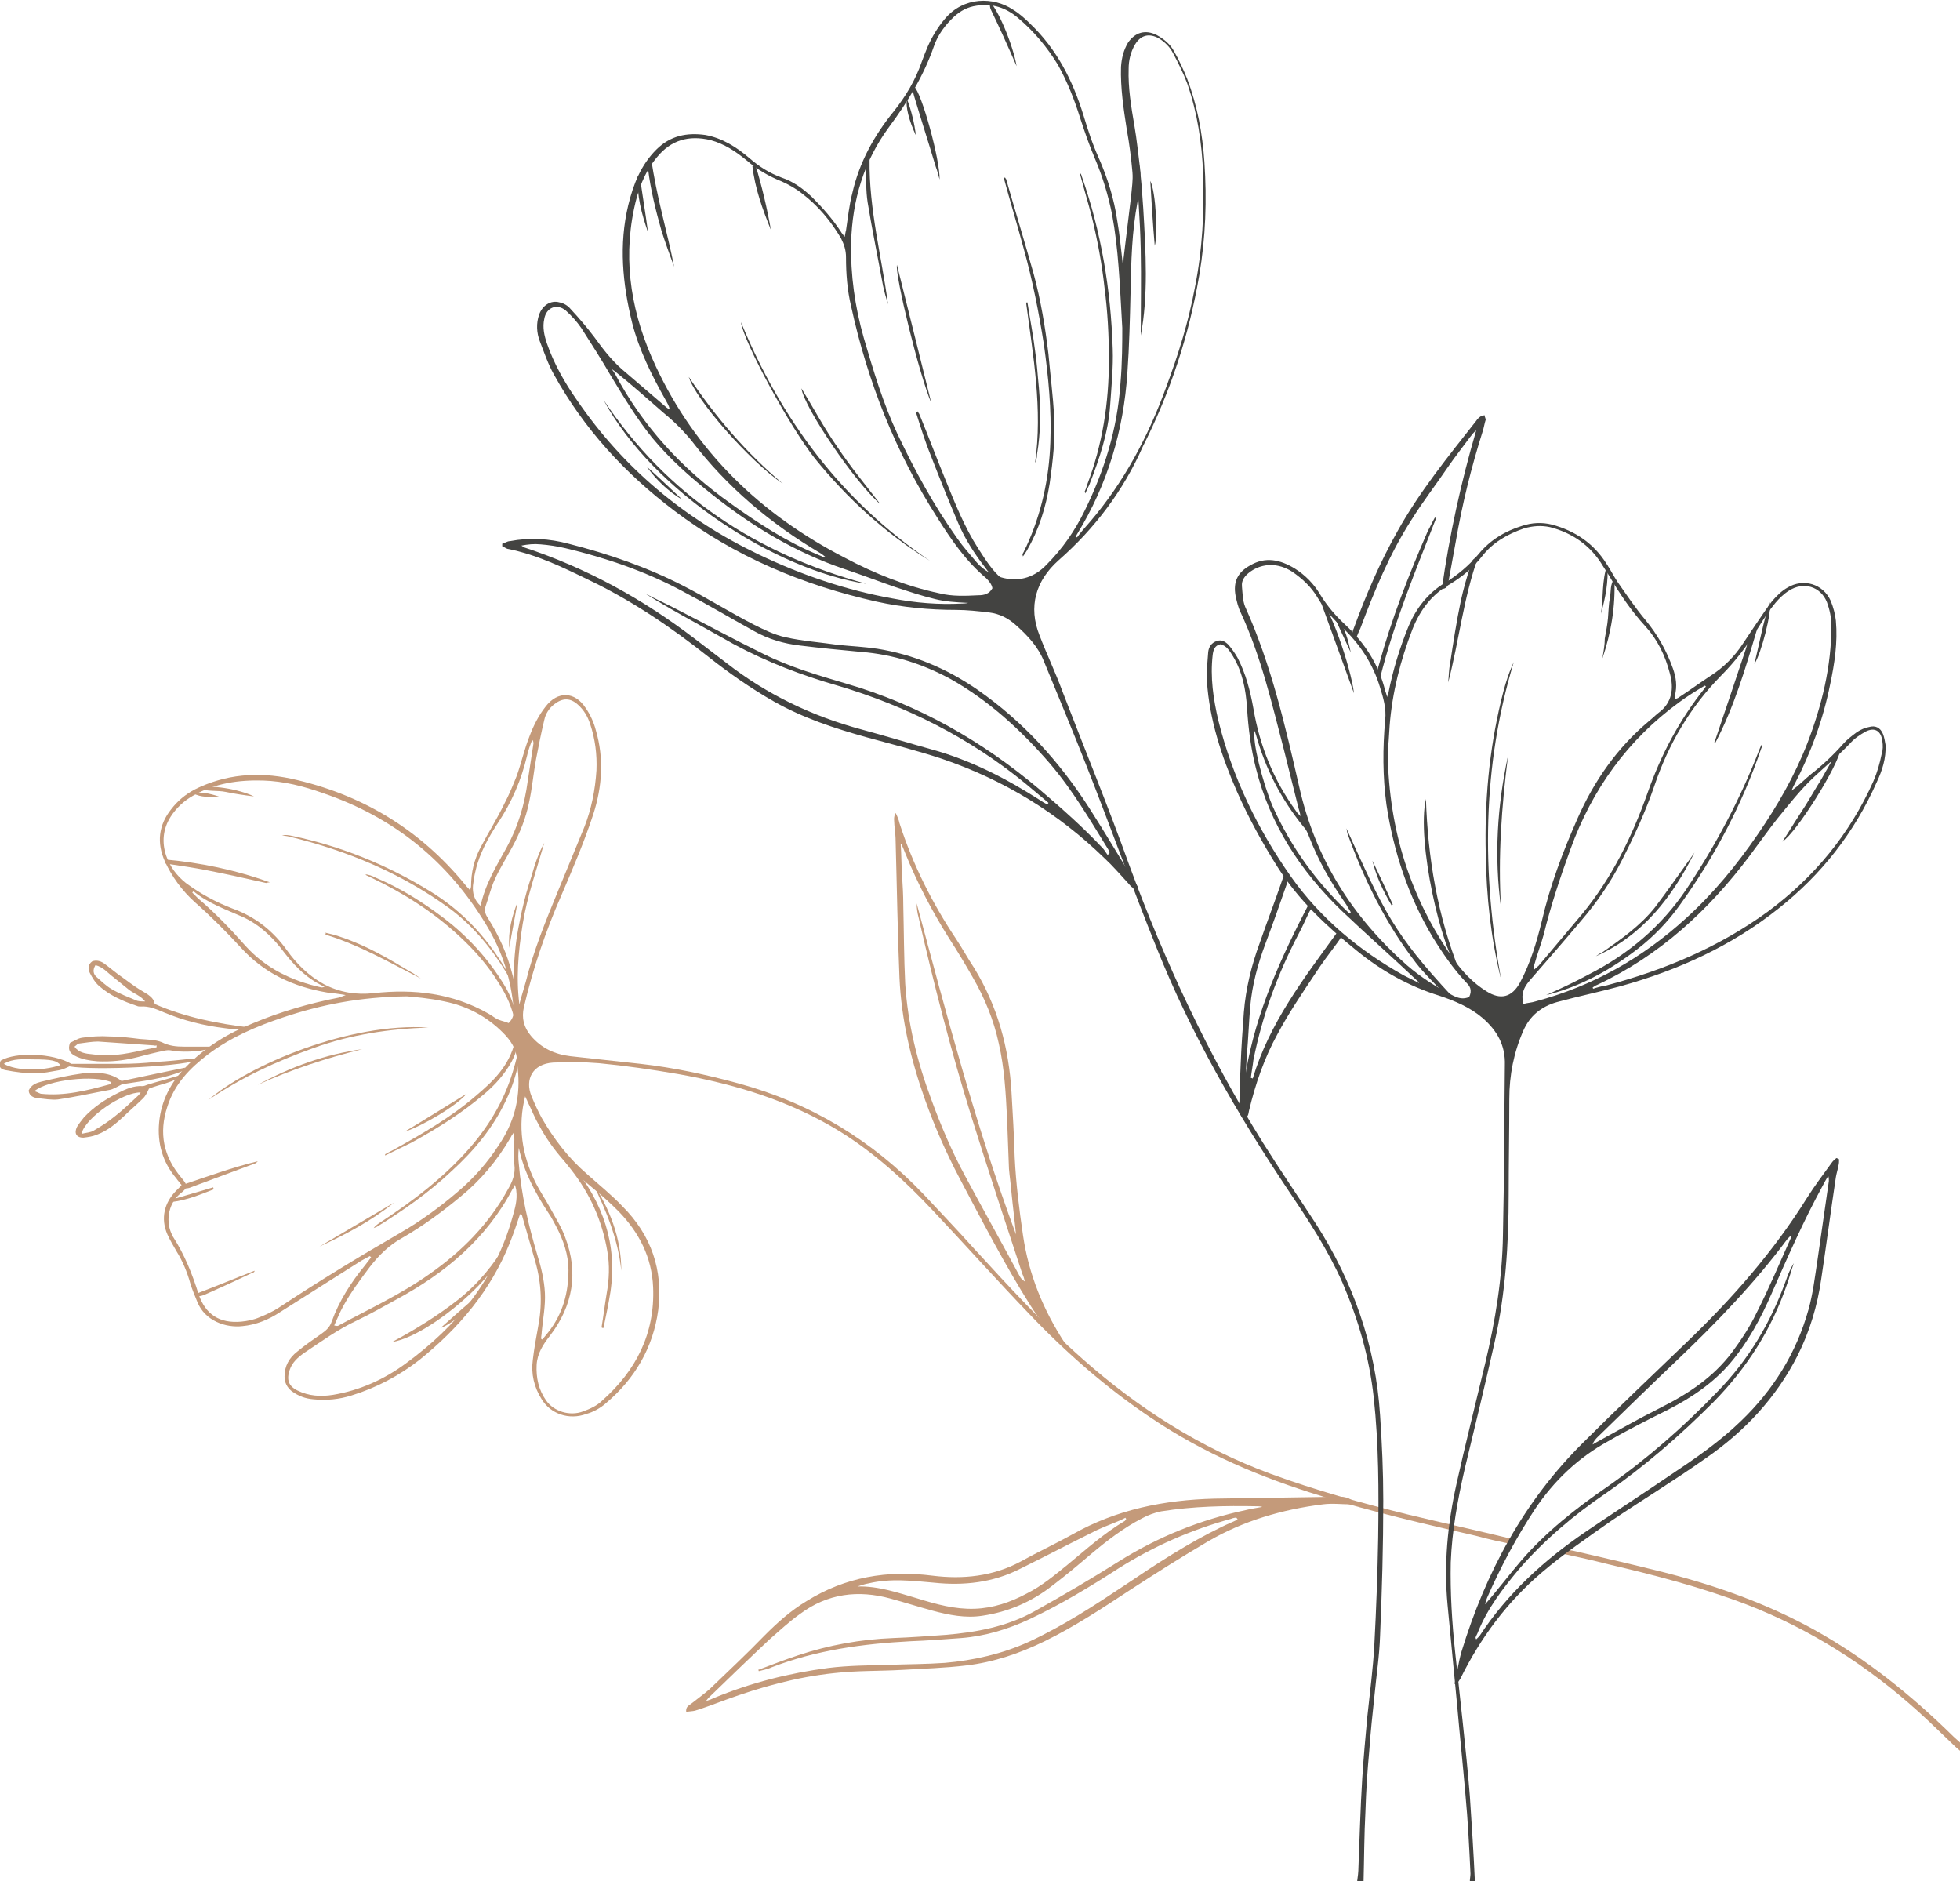 <?xml version="1.0" encoding="utf-8"?>
<!-- Generator: Adobe Illustrator 24.3.0, SVG Export Plug-In . SVG Version: 6.00 Build 0)  -->
<svg version="1.1" id="OBJECTS" xmlns="http://www.w3.org/2000/svg" xmlns:xlink="http://www.w3.org/1999/xlink" x="0px" y="0px"
     viewBox="0 0 307.9 295.5" style="enable-background:new 0 0 307.9 295.5;" xml:space="preserve">
<style type="text/css">
	.st0{fill:#C49A7A;}
	.st1{fill:#434341;}
</style>
  <g>
	<g>
		<path class="st0" d="M167.5,211.8c-0.3-0.3-0.8-0.5-1-0.8c-1.6-1.9-3.3-3.8-4.6-5.9c-4.1-6.5-7.6-13.3-11.2-20.1
			c-2.1-4-3.9-8.1-5.4-12.3c-2.2-6.2-3.7-12.5-4-19.1c-0.3-7.1-0.4-14.2-0.6-21.3c0-0.9-0.1-1.8-0.2-2.7c0-0.6-0.2-1.2,0.2-1.9
			c0.3,0.6,0.5,1.1,0.6,1.6c2.1,6.5,5.1,12.5,8.9,18.2c1,1.5,1.8,3,2.8,4.5c3.7,6,5.5,12.6,5.9,19.6c0.2,3.4,0.4,6.8,0.5,10.2
			c0.2,4.1,0.7,8.1,1.3,12.2c0.9,6.2,3.2,11.8,6.6,17c0.2,0.3,0.3,0.5,0.5,0.8C167.6,211.7,167.5,211.8,167.5,211.8z M141.7,137.4
			c0.1,1.6,0.2,3.2,0.2,4.9c0.1,4.1,0.1,8.2,0.3,12.2c0.4,6.3,1.9,12.3,4.1,18.2c1.5,4.1,3.2,8.1,5.3,12c2.8,5.2,5.7,10.4,8.5,15.6
			c0.2,0.4,0.4,0.7,0.9,1c-0.1-0.4-0.2-0.8-0.4-1.2c-2.7-8.2-5.4-16.4-8-24.7c-3.2-10.3-5.9-20.8-8.3-31.3c-0.2-0.7-0.3-1.5-0.3-2.2
			c4.7,17.5,9.3,35,15.6,52c-0.2-2.2-0.5-4.4-0.7-6.5c-0.1-1.3-0.3-2.6-0.4-3.8c-0.1-2.6-0.2-5.2-0.3-7.9c-0.2-3.9-0.4-7.9-1.3-11.8
			c-0.8-3.7-2.2-7.1-4.1-10.4c-1.2-2.1-2.4-4.1-3.7-6.1c-2.7-4.3-5-8.7-6.9-13.4c-0.2-0.5-0.4-1-0.6-1.4c0,0-0.1,0-0.1,0.1
			C141.6,134.2,141.6,135.8,141.7,137.4z"/>
	</g>
    <g>
		<path class="st0" d="M212.3,236.3c-1.5,0-3-0.2-4.5,0c-6.4,0.8-12.5,2.6-18,5.8c-4.1,2.4-8.2,5-12.2,7.6
			c-4.4,2.9-8.8,5.8-13.5,8.1c-3.9,1.9-8,3.3-12.3,3.8c-3.3,0.4-6.7,0.5-10.1,0.7c-3.5,0.2-7.1,0.1-10.6,0.5
			c-5.9,0.6-11.6,2.2-17.1,4.2c-1.6,0.6-3.2,1.2-4.8,1.7c-0.4,0.1-0.9,0.1-1.4,0.2c-0.1-0.8,0.4-1,0.8-1.3c1-0.8,2-1.5,2.9-2.3
			c2.9-2.8,5.8-5.5,8.6-8.4c2-2,4.1-3.9,6.6-5.4c6.1-3.8,12.7-4.9,19.8-4c4.8,0.6,9.5,0.1,13.8-2.2c2.7-1.5,5.5-2.8,8.2-4.3
			c6.9-3.9,14.4-5.4,22.3-5.6c6.5-0.1,13-0.2,19.5-0.3c0.8,0,1.6,0.1,2.2,0.7C212.4,236,212.3,236.1,212.3,236.3z M193.3,238.6
			c-6.2,1.7-12.1,4.3-17.5,7.7c-4.5,2.9-9.1,5.7-14,8c-3.4,1.6-7,2.7-10.8,3c-2.7,0.2-5.3,0.4-8,0.5c-7.5,0.4-14.8,1.4-21.8,4.1
			c-0.6,0.3-1.3,0.4-2,0.6c0-0.1-0.1-0.2-0.1-0.2c2.1-0.8,4.2-1.6,6.3-2.3c4.8-1.6,9.8-2.5,14.9-2.7c2.7-0.1,5.5-0.3,8.2-0.5
			c4.9-0.4,9.7-1.3,14-3.7c4.5-2.5,8.9-5.1,13.2-7.8c6.2-3.9,12.9-6.6,20-8.1c0.8-0.2,1.5-0.3,2.6-0.5c-0.4-0.1-0.6-0.1-0.8-0.1
			c-5-0.1-10.1,0-15.1,0.8c-1,0.2-2.1,0.6-3,1.1c-2.9,1.5-5.5,3.5-8,5.6c-2,1.7-3.9,3.3-6,4.9c-3.3,2.6-7,4.2-11.1,4.8
			c-2.6,0.4-5.2-0.1-7.8-0.8c-2.2-0.6-4.4-1.3-6.6-1.9c-5.1-1.4-9.9-0.8-14.2,2.4c-1.7,1.2-3.2,2.6-4.8,4c-3.2,3-6.3,6-9.5,9.1
			c-0.1,0.1-0.2,0.2-0.5,0.6c0.6-0.2,0.9-0.3,1.3-0.5c5.8-2.4,11.8-3.9,17.9-4.7c3.2-0.4,6.4-0.4,9.6-0.5c2.9-0.1,5.8-0.1,8.7-0.3
			c4.6-0.4,9-1.4,13.2-3.3c5.4-2.5,10.3-5.7,15.1-8.9c4.9-3.3,9.9-6.6,15.3-9.2c0.8-0.4,1.6-0.7,2.4-1.1c0-0.1,0-0.1-0.1-0.2
			C194.3,238.3,193.8,238.4,193.3,238.6z M172.4,240.3c-2.8,1.4-5.6,2.8-8.5,4.3c-1.2,0.6-2.4,1.2-3.6,1.8
			c-4.3,2.2-8.9,2.7-13.6,2.2c-3.4-0.3-6.8-0.7-10.2,0.1c-0.6,0.1-1.2,0.3-1.8,0.5c3.3-0.1,6.4,1,9.5,1.9c2.9,0.9,5.8,1.7,8.9,1.6
			c2.9-0.1,5.6-1,8.2-2.4c2.4-1.2,4.4-2.9,6.5-4.6c2.9-2.4,5.7-4.9,8.9-6.8c0.1-0.1,0.2-0.2,0.2-0.3c0-0.1-0.1-0.1-0.1-0.2
			C175.5,239.1,173.9,239.6,172.4,240.3z"/>
	</g>
    <g>
		<path class="st0" d="M29,168.1c-3.2,1.4-6.7,1.7-9.8,2.2c-0.8,0.4-1.4,0.8-2,0.9c-2.7,0.5-5.4,1.1-8.1,1.5c-1,0.1-2.2-0.1-3.2-0.2
			c-0.6-0.1-1.3-0.3-1.4-1.2c0.4-0.9,1.2-1.2,2-1.4c2.1-0.5,4.3-1,6.5-1.3c2.1-0.2,4.3-0.2,6.1,1.2c3.3-0.7,6.6-1.4,10-2.1
			C29,167.9,29,168,29,168.1z M5.4,171.4c0.4,0.1,0.7,0.3,1,0.4c3.7,0.4,7.3-0.5,10.9-1.5c0.1,0,0.1-0.1,0.2-0.3
			C14.9,168.8,7.5,169.6,5.4,171.4z"/>
      <path class="st0" d="M27.4,165.1c-0.4-0.1-0.9-0.2-1.4-0.1c-1.5,0.3-3.1,0.7-4.6,1.1c-2,0.5-4,0.7-6.1,0.6
			c-1.2-0.1-2.5-0.3-3.6-0.9c-0.7-0.4-1.1-0.9-0.7-2c0.5-0.2,1.2-0.7,1.9-0.8c1.4-0.2,2.9-0.3,4.3-0.2c1.6,0,3.2,0.2,4.8,0.4
			c1.2,0.1,2.4,0.1,3.4,0.5c1.2,0.6,2.3,0.7,3.5,0.7c1.6,0,3.2,0,4.8,0C32.3,165.2,29.1,165.3,27.4,165.1z M24.1,164.2
			c-2.9-0.2-5.8-0.4-8.7-0.6c-1,0-2,0.2-2.9,0.3c-0.3,0-0.5,0.3-0.8,0.5c0.7,1,1.8,1.1,2.8,1.2c2.6,0.4,5.1,0,7.7-0.6
			c0.8-0.2,1.6-0.3,2.4-0.5c0-0.1,0-0.2,0-0.3C24.4,164.3,24.2,164.2,24.1,164.2z"/>
      <path class="st0" d="M9.3,168.1c-1.2,0.2-2.5,0.5-3.7,0.5c-1.6,0-3.1-0.2-4.7-0.5c-1-0.2-1.1-0.6-0.8-1.5
			c2.4-1.4,8.2-1.2,11.1,0.5c2.5,0,5.2,0,7.8,0c1.8,0,3.7-0.1,5.5-0.3c1.9-0.1,3.7-0.3,5.6-0.5c0.4,0,0.8,0,1.5,0
			c-1.9,1.2-16.7,1.9-20.7,1.2C10.3,167.8,9.8,168,9.3,168.1z M9.5,167.3c-0.6-0.7-1.3-0.9-4.3-0.9c-1.5,0-3.1-0.2-4.6,0.7
			C2.5,168.2,6.5,168.3,9.5,167.3z"/>
      <path class="st0" d="M35.3,161.5c-3.3-0.4-6.5-1.2-9.6-2.5c-1.2-0.5-2.3-1-3.6-0.9c-0.2,0-0.4,0-0.6-0.1c-2.1-0.7-4.2-1.6-5.9-3.1
			c-0.6-0.5-1.1-1.3-1.5-2.1c-0.3-0.6-0.3-1.3,0.4-1.8c0.6-0.2,1.2-0.1,1.8,0.3c0.7,0.5,1.4,1.1,2.2,1.7c1.3,0.9,2.5,1.9,3.9,2.7
			c0.8,0.5,1.8,1,1.9,2c4.8,2.1,9.9,3.1,15,3.7C37.9,161.8,36.6,161.7,35.3,161.5z M15.1,153.4c0.8,0.7,1.6,1.5,2.5,2
			c1.2,0.7,2.5,1.2,3.7,1.7c0.4,0.2,0.9,0.2,1.5,0.2c-0.7-0.9-1.7-1.2-2.5-1.8c-0.9-0.7-1.7-1.4-2.6-2.1c-0.8-0.6-1.5-1.5-2.7-1.8
			C14.5,152.4,14.7,153,15.1,153.4z"/>
      <path class="st0" d="M22.5,172.5c-1,1-2.1,1.9-3.1,2.9c-1.2,1.1-2.5,2.2-4.1,2.8c-0.7,0.3-1.4,0.4-2.2,0.5c-1.1,0-1.5-0.7-1-1.7
			c0.3-0.5,0.7-1,1.1-1.5c1.5-1.6,3.3-2.8,5.3-3.8c1.2-0.6,2.5-1.2,3.9-1.1c0.2,0,0.5-0.1,0.7-0.2c1.6-0.5,3.2-0.9,4.8-1.4
			c0.2-0.1,0.5-0.1,0.8-0.1c-1.6,1.2-3.6,1.4-5.3,2.1C23.1,171.7,22.8,172.2,22.5,172.5z M14.7,177.6c1.2-0.7,2.3-1.4,3.4-2.3
			c1.3-1,2.5-2.2,3.7-3.3c0.1-0.1,0.2-0.3,0.3-0.4c-2.7-0.1-8.7,3.9-9.3,6.5C13.6,177.9,14.2,177.9,14.7,177.6z"/>
	</g>
    <g>
		<path class="st0" d="M307.9,273.7c-0.3-0.3-0.7-0.6-1-0.9c-6.6-6.5-13.8-12.3-21.9-16.8c-7.4-4.1-15.3-6.9-23.5-9
			c-4.8-1.2-9.5-2.3-14.3-3.4c-0.6-0.1-1.2-0.3-1.5,0.5c2.3,0.5,4.6,1,6.9,1.6c7.3,1.7,14.6,3.6,21.7,6.3c10.1,3.9,19,9.6,27,16.8
			c2,1.8,3.9,3.7,5.8,5.5c0.3,0.3,0.6,0.5,0.8,0.7C307.9,274.6,307.9,274.2,307.9,273.7z"/>
      <path class="st0" d="M73.9,139.7c0-0.2,0.1-0.3,0.1-0.5c0-2.2,0.5-4.2,1.5-6.1c1.2-2.3,2.6-4.5,3.7-6.8c0.8-1.5,1.4-3,2-4.5
			c0.7-2,1.2-4.2,2-6.2c0.6-1.6,1.4-3.2,2.5-4.6c1.9-2.5,4.6-2.4,6.3,0.2c0.7,1,1.3,2.3,1.6,3.5c1.3,4.4,1,8.9-0.4,13.2
			c-1.4,4.3-3.2,8.5-5,12.7c-2.5,5.7-4.5,11.6-5.9,17.6c-0.4,1.7,0,3.2,1.1,4.5c1.6,1.9,3.7,2.9,6.2,3.2c3.7,0.4,7.4,0.8,11,1.2
			c5.3,0.6,10.4,1.7,15.5,3.1c11.3,3.1,20.9,8.9,29,17.4c2.6,2.8,5.3,5.6,7.8,8.4c5.5,6,11,12,17.1,17.4c8.8,7.8,18.5,14,29.6,18.1
			c7.1,2.6,14.3,4.6,21.6,6.4c5.4,1.3,10.8,2.5,16.2,3.8c0.2,0,0.4,0.2,0.6,0.3c-0.1,0.2-0.2,0.4-0.3,0.6c-1.9-0.4-3.8-0.8-5.6-1.3
			c-8.2-1.9-16.5-3.8-24.5-6.3c-9.5-2.9-18.5-6.7-26.8-12.3c-7-4.7-13.3-10.2-19.1-16.3c-5.1-5.3-10-10.8-15.1-16.2
			c-4.4-4.7-9.2-9.1-14.7-12.5c-7.8-4.8-16.4-7.4-25.4-9c-4.1-0.7-8.2-1.3-12.4-1.7c-2.4-0.2-4.8-0.2-7.2-0.1
			c-3.2,0.2-4.5,2.6-3.4,5.3c0.5,1.2,1,2.3,1.6,3.4c1.9,3.3,4.2,6.3,7.1,8.8c1.9,1.7,3.9,3.3,5.6,5.1c4.5,4.5,6.4,10,5.6,16.3
			c-0.8,5.9-3.7,10.8-8.2,14.6c-0.9,0.8-2,1.4-3.1,1.7c-2.7,1-5.6,0-7-2.3c-1.2-1.9-1.7-4-1.4-6.2c0.2-1.7,0.5-3.4,0.8-5
			c0.7-3.5,0.6-6.9-0.4-10.4c-0.7-2.4-1.4-4.9-2.1-7.3c0-0.1-0.2-0.1-0.3-0.2c-0.5,1.5-1,3-1.6,4.5c-3,7.5-8,13.4-14.2,18.4
			c-3.2,2.5-6.8,4.4-10.7,5.6c-1.9,0.6-3.9,0.8-5.9,0.6c-1.3-0.1-2.4-0.5-3.5-1.3c-0.7-0.6-1.1-1.3-1.1-2.3c0-1.6,0.7-2.9,2-3.9
			c1.2-1,2.5-1.9,3.8-2.8c0.7-0.5,1.3-1,1.6-1.9c1.2-3.3,3-6.1,5.2-8.8c0.3-0.4,0.7-0.9,1-1.3c-0.1-0.1-0.1-0.1-0.2-0.2
			c-0.4,0.2-0.9,0.5-1.3,0.7c-4.3,2.7-8.5,5.4-12.8,8.1c-1.8,1.2-3.8,2-5.9,2.2c-2.6,0.3-5.9-0.8-7.1-3.8c-0.4-1-0.8-1.9-1.1-2.9
			c-0.5-1.8-1.2-3.5-2.2-5.1c-0.5-0.9-1-1.7-1.4-2.6c-1.1-2.5-0.5-5,1.4-6.9c0.3-0.3,0.6-0.6,0.8-0.8c0-0.2-0.1-0.2-0.1-0.2
			c-0.2-0.3-0.5-0.6-0.7-0.9c-2.2-2.6-3-5.6-2.7-8.8c0.3-3.3,1.8-6.3,4.2-8.7c3-3.1,6.6-5.3,10.6-6.9c4.3-1.8,8.8-3.1,13.4-4
			c0.3-0.1,0.6-0.2,1.1-0.4c-1.1-0.2-2-0.3-2.9-0.4c-5.3-0.9-9.9-3-13.6-7.1c-2.3-2.5-4.7-4.9-7.2-7.1c-2-1.8-3.6-4-4.7-6.4
			c-1.3-2.9-1-5.7,1-8.2c1-1.3,2.2-2.3,3.7-3.1c4.8-2.4,9.9-2.8,15.1-1.7c11,2.4,20.2,7.9,27.4,16.7c0.2,0.3,0.5,0.5,0.7,0.8
			C73.8,139.7,73.9,139.7,73.9,139.7z M44.5,159.8c-4.2,1.4-8.2,3.1-11.8,5.8c-2.9,2.2-5.3,4.7-6.4,8.2c-1.4,4.2-0.6,7.9,2.2,11.2
			c1,1.2,1.1,1.5-0.2,2.5c-2,1.7-2.3,4.6-1.2,6.6c0,0.1,0.1,0.2,0.1,0.2c1.8,2.8,3,5.8,4,9c1.1,3.2,3.3,4.6,6.7,4.3
			c1-0.1,2-0.3,2.9-0.7c1-0.4,2.1-0.9,3-1.5c6.2-4.1,12.6-8,19-11.7c3.3-1.9,6.3-4.1,9.1-6.5c2.5-2.1,4.7-4.6,6.5-7.4
			c2.3-3.4,3.3-7.1,3-11.2c-0.1-0.7-0.1-1.5-0.2-2.2c-0.1-1.7-1-3-2.2-4.2c-2.6-2.6-5.7-4.2-9.2-4.9c-2.3-0.5-4.7-0.7-5.9-0.8
			C56.5,156.6,50.5,157.8,44.5,159.8z M80.7,158.6c-0.4-4.8-1.8-9.2-4.3-13.3c-6-10-14.5-16.9-25.6-20.7c-3.1-1.1-6.2-1.9-9.5-2
			c-3.8-0.1-7.5,0.4-11,2.4c-1.4,0.8-2.6,1.9-3.5,3.3c-1.2,1.9-1.4,4-0.7,6.1c0.6,1.7,1.6,3.1,3.1,4.3c2.3,1.7,4.7,3,7.3,4
			c3.6,1.3,6.4,3.5,8.6,6.6c1.5,2.1,3.4,4,5.8,5.3c2.5,1.3,5.1,1.7,7.8,1.4c6.3-0.7,12.4,0,18,3.2c0.6,0.3,1.1,0.8,1.7,1
			c0.5,0.2,1.1,0.3,1.5,0.5C80.7,159.9,80.7,159.2,80.7,158.6z M84.1,185.7c0.7,1.4,1.6,2.7,2.3,4c0.8,1.5,1.8,3,2.4,4.7
			c2.1,5.5,1.2,10.7-2.4,15.4c-1.1,1.4-2,2.8-2.1,4.6c-0.1,2,0.3,3.9,1.5,5.6c1.2,1.7,3.7,2.5,5.8,1.7c1.1-0.4,2.2-0.9,3-1.7
			c5.3-4.7,8.3-10.5,8-17.8c-0.2-4.7-2.2-8.6-5.4-11.9c-1.3-1.3-2.6-2.5-4.1-3.7c-3.4-2.8-6.3-5.9-8.4-9.8c-0.7-1.2-1.2-2.5-1.8-3.7
			c-0.1-0.3-0.3-0.6-0.4-0.9C81.3,176.9,82,181.4,84.1,185.7z M82.6,154.2c1.2-4.8,3.1-9.5,5-14.1c1.4-3.4,2.8-6.8,4.2-10.2
			c1.1-2.8,1.7-5.8,1.9-8.9c0.1-2.5-0.2-4.9-1-7.3c-0.4-1.2-1-2.2-1.9-3c-1.2-1.1-2.4-1.1-3.7-0.1c-0.8,0.6-1.4,1.5-1.6,2.5
			c-0.5,2.1-0.9,4.1-1.3,6.2c-0.4,2.2-0.6,4.5-1.1,6.8c-0.5,2.4-1.4,4.7-2.6,6.9c-0.9,1.7-2,3.4-2.8,5.2c-0.6,1.3-0.9,2.7-1.4,4.1
			c-0.3,0.8,0,1.4,0.4,2c1.7,2.7,3,5.6,3.8,8.8c0.3,1.2,0.5,2.4,0.7,3.5c0.1,0.4,0.2,0.7,0.2,1.1c0.1,0,0.2,0,0.2,0
			C81.9,156.5,82.3,155.3,82.6,154.2z M80.5,186.8c-4.1,7.8-10.6,13.2-18.2,17.3c-2,1.1-4.1,2.3-6.2,3.3c-3,1.4-5.6,3.3-8.3,5.1
			c-1,0.7-1.9,1.5-2.3,2.7c-0.5,1.5-0.2,2.5,1.2,3.2c1.8,0.9,3.7,1,5.6,0.7c4.2-0.7,8-2.4,11.4-4.9c8.1-5.9,14.1-13.3,16.8-23
			c0.4-1.4,0.8-2.7,0.6-4.2c0-0.2-0.1-0.4-0.2-0.9C80.7,186.5,80.6,186.7,80.5,186.8z M53.2,208.2c4.8-2.6,9.8-4.9,14.3-8.1
			c5-3.5,9.3-7.8,12.3-13.3c0.7-1.2,1.2-2.4,1-3.9c-0.2-1.3,0-2.6,0-3.9c0-0.3,0-0.5-0.1-1.1c-0.3,0.4-0.4,0.6-0.5,0.8
			c-2.1,3.6-4.7,6.7-7.9,9.3c-2.9,2.4-5.9,4.6-9.2,6.5c-2,1.1-3.6,2.7-5,4.5c-1.5,2-3,4-4.2,6.2c-0.5,0.9-0.9,1.9-1.4,3
			C52.9,208.3,53.1,208.3,53.2,208.2z M81.5,182.8c0.4,4.9,1.5,9.6,2.9,14.3c0.6,1.9,1.1,4,1.2,6c0.1,2-0.3,4-0.5,6.1
			c0,0.4-0.1,0.7-0.1,1.1c0.1,0,0.1,0.1,0.2,0.1c0.3-0.4,0.6-0.7,0.9-1.1c2.3-2.9,3.2-6.2,3.2-9.8c0-2.4-0.8-4.7-1.9-6.8
			c-0.4-0.7-0.7-1.4-1.2-2.1c-2.1-3.2-3.9-6.5-4.7-10.3C81.4,181.2,81.4,182,81.5,182.8z M44.1,148.9c-1.6-2-3.5-3.7-5.8-4.8
			c-2.7-1.2-5.6-2.2-7.9-4.1c-0.1,0.1-0.1,0.1-0.2,0.2c0.3,0.3,0.6,0.6,0.9,0.9c2.7,2.3,5.1,4.8,7.4,7.4c3.2,3.6,7.4,5.6,12,6.6
			c0.1,0,0.2,0,0.5-0.1C47.9,153.6,45.9,151.3,44.1,148.9z M79.6,133.1c1.8-3.3,2.8-6.7,3.3-10.4c0.3-2,0.6-3.9,0.9-5.9
			c0-0.2,0-0.4-0.2-0.6c-0.3,0.8-0.6,1.6-0.8,2.5c-0.9,3.8-2.4,7.3-4.6,10.6c-1.5,2.3-2.9,4.8-3.5,7.5c-0.2,0.8-0.3,1.5-0.4,2.3
			c-0.1,1.2,0.2,2.3,1.2,3.2C76.2,138.9,78,136,79.6,133.1z"/>
	</g>
    <g>
		<path class="st0" d="M81.7,158.5c-0.7-4.4-0.3-8.9,0.4-13.3c0.7-4.4,2.2-8.6,3.4-12.8c-0.9,1.6-1.5,3.4-2,5.2
			c-0.6,1.8-1.1,3.6-1.5,5.4c-0.4,1.9-0.8,3.7-1,5.6c-0.2,1.8-0.3,3.7-0.4,5.7c-0.2-0.4-0.4-0.6-0.5-0.9
			c-3.1-5.6-7.2-10.2-12.7-13.5c-6.7-4.1-13.9-7-21.5-8.6c-0.5-0.1-1-0.2-1.6-0.1c0.4,0.1,0.7,0.1,1.1,0.2
			c9.1,2.2,17.5,5.7,25.1,11.2c3.7,2.7,6.6,6.2,9,10.1c0.8,1.4,1.4,2.8,1.6,4.4c0.1,0.4,0.2,0.8,0.4,1.3
			C81.4,158.5,81.5,158.5,81.7,158.5z"/>
      <path class="st0" d="M94.8,208.6c0.4-1.9,0.8-3.8,1.1-5.7c1.1-7.5-1.2-14-5.9-19.8c-1.6-2-3.3-4-4.4-6.3c-0.1,0.7,0.2,1.4,0.6,1.9
			c1.1,1.7,2.2,3.4,3.5,5c3,3.8,4.9,8.1,5.7,12.8c0.4,2.2,0.3,4.5-0.1,6.7c-0.3,1.8-0.5,3.5-0.8,5.3
			C94.6,208.6,94.7,208.6,94.8,208.6z"/>
      <path class="st0" d="M81.3,161.6c-0.1-2.5-0.8-4.8-2.1-6.9c-2.5-4.1-5.7-7.6-9.5-10.5c-3.3-2.5-6.8-4.7-10.6-6.3
			c-0.4-0.2-0.8-0.4-1.3-0.5c-0.1,0-0.2-0.1-0.4,0c0.3,0.2,0.7,0.3,1,0.5c5,2.4,9.6,5.3,13.7,9.1c2.4,2.2,4.6,4.7,6.3,7.5
			c1.2,1.9,2.1,3.8,2.5,6.1C81.1,160.9,81.2,161.3,81.3,161.6z"/>
      <path class="st0" d="M81.3,165.7c-0.2,0.6-0.3,1.2-0.5,1.8c-1.3,4.8-3.7,9-7,12.8c-4.1,4.7-9,8.4-14.2,11.8
			c-0.3,0.2-0.7,0.5-0.9,0.8c0.2-0.1,0.3-0.1,0.5-0.2c4.2-2.6,8.2-5.4,11.8-8.8c3.5-3.2,6.5-6.8,8.5-11.1c1-2.1,1.7-4.3,2.1-6.6
			c0-0.1,0-0.2,0-0.4C81.5,165.7,81.4,165.7,81.3,165.7z"/>
      <path class="st0" d="M32.7,172.8c5.1-3.5,10.7-6.1,16.6-8.2c5.8-2.1,11.9-3,18-3.2C54.9,160.6,39.2,167.2,32.7,172.8z"/>
      <path class="st0" d="M60.5,181.5c1.4-0.7,2.7-1.3,4.1-2c4-2.2,7.9-4.6,11.4-7.6c1.8-1.5,3.3-3.2,4.4-5.2c0.4-0.8,0.8-1.6,0.7-2.5
			c0-0.1-0.1-0.3-0.2-0.6c-0.9,3.8-3.4,6.2-6,8.4c-3.9,3.4-8.4,6-12.9,8.5c-0.5,0.3-1,0.5-1.5,0.8C60.5,181.3,60.5,181.4,60.5,181.5
			z"/>
      <path class="st0" d="M79.7,195.1c-2.1,3.5-4.6,6.6-7.8,9.1c-3.2,2.5-6.6,4.6-10.3,6.6C67.6,209.8,78.8,200,79.7,195.1z"/>
      <path class="st0" d="M42.4,138.6c-5.5-2-11-3.1-16.5-3.6c-0.1,0.7,0.2,0.7,0.5,0.7c2,0.3,4.1,0.6,6.1,1c3.1,0.6,6.2,1.3,9.3,2
			C41.9,138.7,42,138.6,42.4,138.6z"/>
      <path class="st0" d="M40.5,182.4c-4.1,1-7.9,2.4-11.8,3.7c-0.1,0-0.2,0.2-0.4,0.6c0.6,0,1,0,1.4-0.1c3.5-1.3,7-2.6,10.5-3.9
			C40.2,182.7,40.3,182.6,40.5,182.4z"/>
      <path class="st0" d="M51.1,146.8c5.3,1.6,10.1,4.4,15,6.9c-0.6-0.4-1.1-0.8-1.7-1.1c-3.5-2.1-6.9-4.1-10.8-5.4
			c-0.8-0.3-1.6-0.5-2.5-0.7C51.2,146.6,51.2,146.7,51.1,146.8z"/>
      <path class="st0" d="M56.9,164.8c-5.8,0.8-11.3,2.8-16.4,5.6C45.7,168,51.3,166.2,56.9,164.8z"/>
      <path class="st0" d="M93,185.6c2.2,4.5,4.1,9,4.6,14C97.6,194.5,95.8,189.9,93,185.6z"/>
      <path class="st0" d="M40,199.6c-3.1,1.2-6.2,2.5-9.4,3.7c0.2,0.1,0.4,0.3,0.5,0.3c0.4,0,0.8-0.1,1.2-0.3c2.5-1.1,4.9-2.2,7.4-3.4
			C39.9,199.9,40,199.7,40,199.6C40.1,199.6,40.1,199.6,40,199.6z"/>
      <path class="st0" d="M50.2,195.8c4.1-1.9,8.1-4,11.7-6.9C58,191.2,54.1,193.5,50.2,195.8z"/>
      <path class="st0" d="M63.5,177.8c3-1,8.2-4.1,9.8-6C70,173.8,66.7,175.9,63.5,177.8z"/>
      <path class="st0" d="M39.9,125.1c-2.5-1.2-7-1.9-8.8-1.3c1.5,0.6,3,0.3,4.4,0.6C36.9,124.7,38.3,124.9,39.9,125.1z"/>
      <path class="st0" d="M74.8,203.7c-1.9,1.6-3.8,3.3-5.6,4.9C71,208,74.4,205.1,74.8,203.7z"/>
      <path class="st0" d="M33.5,186.5c-2,0.6-4.1,1.2-6.1,1.8c-0.1,0-0.1,0.2-0.4,0.5c2.5-0.3,4.5-1.2,6.6-2
			C33.5,186.6,33.5,186.6,33.5,186.5z"/>
      <path class="st0" d="M80,148.9c0.4-2.4,0.9-4.8,1.3-7.2C80.4,144,79.8,146.3,80,148.9z"/>
      <path class="st0" d="M34.4,125.1c-1.4-0.4-2.7-0.8-4.1-0.5C31.6,125.3,33,125.2,34.4,125.1z"/>
	</g>
</g>
  <g>
	<g>
		<path class="st1" d="M288.9,182.1c0,0.3,0,0.7-0.1,1c-0.1,0.6-0.3,1.2-0.4,1.8c-0.8,5.3-1.5,10.7-2.3,16c-0.6,4.2-1.8,8.2-3.7,12
			c-3.4,6.7-8.4,12-14.5,16.2c-4.8,3.4-9.9,6.5-14.8,9.8c-3.7,2.6-7.5,5.2-10.9,8.1c-5.4,4.6-9.6,10.2-12.8,16.7
			c-0.2,0.3-0.4,0.6-0.6,0.9c-0.1,0-0.2-0.1-0.3-0.1c0.4-1.7,0.6-3.4,1.1-5.1c3.8-12.4,9.8-23.6,19.1-32.8
			c5.3-5.3,10.8-10.5,16.2-15.7c7.2-6.9,13.7-14.3,19-22.8c1.2-1.9,2.5-3.6,3.8-5.4c0.2-0.3,0.5-0.6,0.8-0.8
			C288.7,182,288.8,182,288.9,182.1z M239,245.1c3.9-4.5,8.6-8.2,13.4-11.5c6.3-4.4,12-9.4,17.3-14.9c5-5.1,8.5-11,10.9-17.7
			c0.3-0.9,0.7-1.8,1.2-2.6c-0.4,1.1-0.7,2.3-1.1,3.4c-2.4,7-6.3,13.1-11.5,18.4c-5.3,5.3-10.8,10.1-17,14.4
			c-5,3.4-9.6,7.3-13.6,11.9c-2.5,3-4.9,6.1-6.4,9.8c-0.1,0.3-0.3,0.6-0.4,0.9c0,0.1,0,0.1,0.1,0.3c0.2-0.2,0.4-0.4,0.5-0.5
			c4.4-6.7,10.1-11.9,16.7-16.4c4.4-3,8.9-5.9,13.3-8.9c3.9-2.6,7.7-5.2,11.1-8.5c5.1-4.9,8.7-10.7,10.6-17.5c0.7-2.5,1-5.1,1.4-7.7
			c0.6-4.1,1.2-8.3,1.8-12.5c0-0.2,0-0.5-0.1-0.8c-0.3,0.5-0.6,1-0.9,1.6c-3,5.5-5.5,11.2-8,16.9c-1.7,3.9-3.7,7.6-6.4,10.8
			c-2.7,3.2-6.1,5.5-9.8,7.4c-3.2,1.6-6.4,3.2-9.5,5c-4.7,2.6-8.5,6.2-11.5,10.7c-2.9,4.4-5.4,9.1-7.5,13.9c-0.1,0.3-0.2,0.5-0.3,1
			C235.4,249.6,237.1,247.3,239,245.1z M280.8,194.6c-5.2,7-11.2,13.2-17.5,19.2c-4.1,3.9-8.2,7.9-12.3,11.9
			c-0.3,0.3-0.7,0.7-0.8,1.2c0.2-0.1,0.3-0.2,0.5-0.3c3.3-1.8,6.6-3.7,10-5.4c4.4-2.2,8.4-4.8,11.4-8.8c1.4-1.9,2.8-4,3.8-6.1
			c2-3.9,3.7-8,5.5-12c-0.1,0-0.1-0.1-0.2-0.1C281.1,194.3,280.9,194.5,280.8,194.6z"/>
	</g>
    <g>
		<path class="st1" d="M230.9,295.5c0-0.4,0.1-0.8,0.1-1.2c-0.2-4.2-0.4-8.3-0.8-12.5c-0.4-4.7-0.9-9.4-1.3-14
			c-0.5-5.2-1-10.4-1.5-15.7c-0.6-6.4,0-12.7,1.4-19c1.4-6.3,3-12.6,4.5-18.9c1.6-6.7,2.7-13.4,2.8-20.2c0.2-8.9,0.2-17.8,0.3-26.7
			c0.1-3.1-1.2-5.4-3.5-7.4c-2-1.7-4.4-2.7-6.8-3.5c-4.8-1.5-9.1-3.9-13-7.1c-4.7-3.8-9.1-7.9-12.4-13.1c-2.4-3.8-4.6-7.8-6.4-11.9
			c-2.4-5.5-4.3-11.2-4.7-17.3c-0.1-1.5,0.1-3.1,0.2-4.6c0.1-0.8,0.5-1.4,1.3-1.7c0.8-0.3,1.4,0.1,1.9,0.6c0.5,0.6,1,1.3,1.4,2
			c1.3,2.5,2,5.2,2.5,8c1,5.9,3.2,11.3,6.7,16.1c0.1,0.2,0.3,0.4,0.7,0.8c-0.1-0.6-0.2-0.9-0.3-1.2c-0.8-3.1-1.5-6.1-2.3-9.2
			c-1.9-7.3-3.6-14.7-6.8-21.6c-0.4-0.8-0.6-1.7-0.8-2.6c-0.4-2.2,0.3-3.7,2.3-4.8c2.4-1.4,4.7-0.9,7,0.5c1.6,1,3,2.4,4,4.1
			c1.1,1.8,2.4,3.3,3.9,4.7c3.1,2.9,5.3,6.3,6.3,10.4c0.1,0.3,0.2,0.5,0.3,1c0.1-0.3,0.1-0.5,0.2-0.6c0.7-3.6,1.8-7.2,3.2-10.6
			c1.2-2.8,3-5.1,5.6-6.7c2-1.2,3.9-2.8,5.4-4.6c1.8-2.2,4.2-3.6,6.8-4.4c1.5-0.5,3.1-0.6,4.7-0.2c3.7,1,6.6,3,8.6,6.2
			c0.6,0.9,1.1,1.9,1.7,2.8c1.4,2,2.8,4.1,4.4,6c1.9,2.3,3.3,4.8,4.3,7.6c0.5,1.4,0.7,2.8,0.3,4.3c0,0.1,0,0.3,0.1,0.5
			c0.3-0.1,0.5-0.2,0.6-0.3c1.7-1.1,3.3-2.3,5-3.4c2-1.3,3.7-3,5-5c0.6-0.9,1.2-1.8,1.8-2.7c0.9-1.3,1.8-2.7,2.8-4
			c0.7-0.8,1.5-1.6,2.4-2.1c2.5-1.5,5.6-0.6,6.8,2.1c0.4,1,0.7,2.1,0.8,3.1c0.3,3.4-0.2,6.7-0.9,10c-1.1,5.5-3,10.7-5.6,15.7
			c-0.2,0.3-0.3,0.7-0.5,1c1.2-0.8,2.1-1.8,3.1-2.6c1.8-1.4,3.5-3,5-4.7c0.6-0.7,1.4-1.3,2.2-1.9c0.6-0.4,1.3-0.7,1.9-0.8
			c1-0.3,1.8,0.1,2.2,1.1c0.2,0.5,0.3,1.1,0.4,1.7c0.1,2.1-0.5,4-1.4,5.9c-3.5,7.9-8.7,14.5-15.4,19.8c-7.4,5.9-15.8,9.7-24.8,12.2
			c-3.3,0.9-6.7,1.6-10,2.5c-2.5,0.7-4.3,2.2-5.3,4.5c-1.5,3.4-2.2,7-2.2,10.7c0,5-0.1,10-0.1,15c0,7.8-0.5,15.6-2.2,23.2
			c-1.5,6.7-3.1,13.3-4.7,19.9c-1.1,4.8-2,9.7-2.2,14.7c-0.1,4.8,0.2,9.5,0.7,14.2c0.4,3.7,0.8,7.4,1.2,11.1
			c0.4,3.8,0.8,7.6,1.1,11.4c0.3,4.5,0.6,9.1,0.8,13.6C231.6,295.5,231.3,295.5,230.9,295.5z M228.3,150.6c1.4,2,3.1,3.8,5.2,5.1
			c2.2,1.4,4,1,5.3-1.4c1.6-3,2.6-6.3,3.4-9.6c1.3-5.6,3.3-10.9,5.6-16.1c2.6-5.9,6.2-11.1,11.2-15.3c0.5-0.4,1-0.9,1.5-1.3
			c2.2-1.6,2.5-3.9,1.8-6.3c-0.7-2.7-1.9-5.2-3.8-7.3c-2.3-2.5-4.1-5.2-5.8-8.1c-0.3-0.5-0.6-0.9-0.9-1.4c-1.9-3.2-4.8-5.2-8.3-6.1
			c-1.4-0.3-2.7-0.2-4.1,0.2c-2.6,0.9-4.9,2.2-6.6,4.4c-1.4,1.8-3.1,3.2-5.1,4.4c-2.8,1.6-4.6,4-5.8,7c-1.9,4.9-3.2,10-3.6,15.2
			c-0.1,1.6-0.2,3.2-0.3,4.4C218.2,130.5,221.6,141.1,228.3,150.6z M241.2,157.3c9-2.4,16.8-6.8,23.7-13.1
			c4.3-3.9,7.9-8.3,11.2-13.1c3.1-4.5,5.8-9.2,7.8-14.3c2.3-6,3.8-12.1,3.8-18.6c0-1.2-0.3-2.5-0.7-3.6c-1-2.5-3.7-3.3-6-1.8
			c-0.8,0.5-1.5,1.2-2.1,1.9c-1,1.2-1.9,2.6-2.7,3.9c-1.7,2.8-3.6,5.3-5.9,7.6c-4.8,4.9-8.2,10.7-10.4,17.2c-1.4,4.1-3.2,8-5.2,11.9
			c-1.7,3.3-3.8,6.4-6.3,9.3c-2.6,3.1-5.3,6.2-8,9.3c-0.6,0.7-1.1,1.4-1.2,2.3c-0.1,0.4,0,0.9,0.1,1.5
			C240,157.5,240.6,157.5,241.2,157.3z M230.4,154.4c-2.1-2.2-3.8-4.7-5.4-7.3c-3.8-6.4-6.1-13.4-7.2-20.7
			c-0.6-4.4-0.6-8.9-0.2-13.3c0.2-1.8-0.3-3.5-0.8-5.1c-1.1-3.7-3.2-6.9-6-9.5c-1.5-1.4-2.8-2.9-3.8-4.6c-1-1.7-2.4-3-4-4.1
			c-2.2-1.4-4.6-1.4-6.6,0c-0.8,0.6-1.4,1.3-1.3,2.3c0.1,1.1,0.1,2.2,0.5,3.2c4.1,9.1,6.3,18.7,8.5,28.3c2.5,11.2,8.3,20.4,16.9,28
			c2.2,1.9,4.7,3.5,7.3,4.8c0.8,0.4,1.6,0.6,2.5,0.2C231.3,155.5,230.9,154.9,230.4,154.4z M252.3,154.8c9.1-2.4,17.7-6,25.4-11.6
			c7.3-5.4,12.9-12.2,16.6-20.5c0.6-1.4,1-2.8,1.3-4.3c0.2-0.6,0.2-1.3,0.1-2c-0.2-1.6-1.2-2.2-2.6-1.5c-0.9,0.5-1.8,1.1-2.5,1.9
			c-1.8,1.9-3.9,3.6-5.8,5.4c-2,1.9-3.8,4.2-5.6,6.4c-1.5,1.9-2.9,3.9-4.4,5.9c-6.4,8.5-14.1,15.6-23.9,20.2
			c-0.3,0.1-0.5,0.3-0.7,0.4c0,0.1,0,0.1,0.1,0.2C250.9,155.1,251.6,154.9,252.3,154.8z M263.8,110.3c-8.1,5.9-13.7,13.7-17.1,23.1
			c-1.6,4.4-3.1,8.9-4.2,13.4c-0.4,1.5-1,3-1.4,4.5c-0.1,0.3-0.2,0.6-0.1,1c0.2-0.2,0.5-0.4,0.7-0.6c2.3-2.7,4.6-5.5,6.9-8.2
			c4.6-5.6,7.8-12.1,10.2-18.9c2.1-6,5-11.5,9-16.5c0.1-0.1,0.1-0.2,0.2-0.3c-0.1,0-0.1-0.1-0.2-0.1
			C266.3,108.6,265,109.4,263.8,110.3z M210.7,143c-6.4-6.2-11.2-13.5-13.4-22.3c-0.8-3.1-1.2-6.3-1.4-9.5c-0.2-2.9-0.7-5.6-2.2-8.1
			c-0.5-0.8-1-1.7-2-1.9c-0.9,0.2-1.1,0.9-1.2,1.7c-0.4,3.5,0.1,6.9,0.9,10.3c2.2,8.9,6.2,17.1,11.4,24.5
			c4.6,6.5,10.7,11.6,17.7,15.5c0.8,0.4,1.6,0.8,2.4,1.2c0,0,0-0.1,0-0.1C219,150.6,214.8,146.9,210.7,143z M211.5,142.1
			c-2.4-3.4-4.4-6.9-5.9-10.8c-0.2-0.5-0.4-1-0.8-1.4c-3.5-4.3-6-9.1-7.5-14.5c-0.1-0.2-0.1-0.4-0.2-0.6c-0.4,1.6,1.2,8,2.8,11.8
			c2.9,6.5,7,12.1,12.1,16.9c0.1-0.1,0.1-0.1,0.2-0.2C212,142.9,211.7,142.5,211.5,142.1z"/>
	</g>
    <g>
		<path class="st1" d="M242.9,156.3c5.3-1.3,10-3.9,14.3-7.2c2.6-2,4.9-4.4,6.8-7.1c5.4-7.5,9.7-15.7,12.7-24.5
			c0.1-0.1,0.1-0.3,0-0.5c-0.1,0.2-0.2,0.5-0.3,0.7c-3,7.8-6.9,15.1-11.5,22c-3.9,5.8-9.1,10.2-15.4,13.4
			C247.3,154.3,245.1,155.3,242.9,156.3z"/>
      <path class="st1" d="M235.8,153.8c-3-16.7-3-33.3,2-49.8c-0.9,1.9-1.5,4-2,6.1c-1.9,7.9-2.6,16-2.4,24.1
			C233.5,140.8,234.2,147.4,235.8,153.8z"/>
      <path class="st1" d="M228.2,156.6c-9.4-10.1-10.8-13.5-16.7-26.5c0.1,0.3,0.1,0.6,0.2,0.9c2.6,7.2,6,14.1,10.7,20.2
			c1.3,1.7,2.9,3.2,4.4,4.8c0.3,0.4,0.8,0.6,1.3,0.9C228.1,156.7,228.1,156.7,228.2,156.6z"/>
      <path class="st1" d="M229.3,152.6c-3.5-8.8-5-17.9-5.3-27.1C222.5,132,226.4,149.3,229.3,152.6z"/>
      <path class="st1" d="M269.4,116.8c3-5.7,4.8-11.8,6.6-17.9c-0.7-0.1-0.9,0.3-1,0.7c-0.4,1.1-0.7,2.3-1.1,3.4
			c-1.5,4.5-3,9-4.5,13.4C269.3,116.5,269.3,116.6,269.4,116.8z"/>
      <path class="st1" d="M232.2,87.5c-0.9,0.2-1.1,0.8-1.2,1.4c-0.6,1.8-1.1,3.6-1.5,5.4c-0.7,3.3-1.2,6.6-1.7,9.9c-0.2,1-0.2,2-0.3,3
			C229.2,100.7,229.9,93.9,232.2,87.5z"/>
      <path class="st1" d="M250.7,150.2c7.4-3.3,12-9.3,15.5-16.3c-0.2,0.3-0.4,0.6-0.7,1c-1.8,2.5-3.6,5.1-5.5,7.6
			c-2.3,2.9-5.3,5-8.3,7.1C251.4,149.7,251,150,250.7,150.2z"/>
      <path class="st1" d="M289.2,117.5c-1,1-1.4,2-2,3c-0.6,1-1.1,2-1.7,2.9c-0.6,1-1.2,2-1.8,3c-0.6,0.9-1.2,1.9-1.8,2.8
			c-0.6,1-1.2,1.9-1.9,3C282.2,130.8,288.8,120.3,289.2,117.5z"/>
      <path class="st1" d="M236.9,118.7c-1.7,7.9-2.2,15.8-1.1,23.9C235.3,134.6,235.9,126.6,236.9,118.7z"/>
      <path class="st1" d="M207.4,94.3c1.8,4.9,3.5,9.7,5.3,14.6C212.2,104.7,208.8,95,207.4,94.3z"/>
      <path class="st1" d="M251.7,103.5c1.4-4.1,2.1-8.3,1.9-12.6c-0.7,0.9-0.5,2-0.7,3c-0.2,1-0.2,2.1-0.3,3.2
			c-0.1,1.1-0.3,2.1-0.5,3.2C252.1,101.3,251.9,102.4,251.7,103.5z"/>
      <path class="st1" d="M278,94.6c-1,3.1-1.6,6.4-2.4,9.7C276.7,102.6,278.4,96,278,94.6z"/>
      <path class="st1" d="M252.5,88.7c-0.9,2.5-0.6,5.2-1,7.7C252.2,93.9,252.7,91.4,252.5,88.7z"/>
      <path class="st1" d="M215.6,135.2c0.6,2.5,1.7,4.8,3,7c0.1,0,0.1-0.1,0.2-0.1C217.8,139.8,216.7,137.5,215.6,135.2z"/>
      <path class="st1" d="M209.8,97.3c0.8,1.7,1.6,3.5,2.4,5.2c-0.4-1.9-0.9-3.8-2-5.4C210.1,97.1,210,97.2,209.8,97.3z"/>
	</g>
</g>
  <g>
	<g>
		<path class="st1" d="M213.2,295.5c0.1-0.7,0.2-1.5,0.2-2.2c0.2-4.7,0.3-9.3,0.6-14c0.2-3.2,0.5-6.5,0.8-9.7
			c0.4-3.8,0.9-7.5,1.1-11.3c0.3-5.6,0.5-11.2,0.6-16.7c0.1-7.4,0.1-14.7-0.7-22.1c-0.7-6.3-2.4-12.2-4.9-18
			c-2.3-5.2-5.4-9.9-8.5-14.5c-8.1-12.1-15.3-24.6-20.7-38.1c-3.8-9.4-7.2-18.9-10.9-28.3c-2.2-5.6-4.5-11.1-6.8-16.7
			c-0.9-2.3-2.6-4.1-4.4-5.7c-1.2-1.1-2.6-1.8-4.2-2c-1.7-0.2-3.5-0.4-5.2-0.4c-4.2,0-8.4-0.4-12.5-1.3
			c-11.6-2.6-22.3-7.1-31.8-14.3C98.1,74.3,91.7,67.3,87,58.8c-0.9-1.6-1.5-3.4-2.2-5.2c-0.5-1.3-0.6-2.8-0.1-4.2
			c0.5-1.4,1.8-2.3,3.2-1.9c0.6,0.1,1.3,0.5,1.7,1c1.3,1.4,2.6,2.9,3.8,4.5c1.3,1.8,2.6,3.5,4.3,5c2.3,2,4.7,4,7,6
			c0.1,0.1,0.3,0.2,0.5,0.3c-0.1-0.6-0.4-1-0.6-1.4c-2.2-3.9-4.2-7.9-5.3-12.2c-1.5-6.1-2.1-12.3-0.6-18.5c0.8-3.3,2-6.3,4.4-8.7
			c2.2-2.2,4.8-2.7,7.7-2.3c2.7,0.5,4.9,1.9,7,3.7c1.5,1.3,3.1,2.3,5,3c1.8,0.6,3.3,1.7,4.7,3c1.7,1.7,3.3,3.5,4.6,5.5
			c0.1,0.2,0.3,0.4,0.6,0.8c0.1-0.5,0.1-0.7,0.2-1c0.3-2,0.5-4,1-5.9c1.1-4.8,3.4-9,6.5-12.8c1.9-2.4,3.4-4.9,4.4-7.8
			c0.3-0.8,0.6-1.6,0.9-2.3c0.7-1.6,1.6-3.1,2.7-4.4c3-3.6,7.7-3.5,10.7-1.5c1,0.6,1.9,1.4,2.7,2.2c4.2,4,6.7,8.9,8.4,14.4
			c0.7,2.3,1.4,4.5,2.4,6.7c1.4,3.2,2.4,6.4,2.9,9.8c0.4,2.3,0.6,4.5,0.9,7.1c0.1-0.5,0.1-0.8,0.1-1.1c0.4-3.3,0.8-6.6,1.2-9.9
			c0.1-1.2,0.3-2.4,0.2-3.6c-0.2-2.3-0.5-4.6-0.9-6.8c-0.5-3.2-1-6.5-0.9-9.8c0.1-1.4,0.4-2.6,1.1-3.8c1.1-1.6,2.7-2.1,4.5-1.2
			c1.1,0.6,2.1,1.4,2.7,2.5c0.8,1.4,1.5,2.9,2.1,4.4c1.6,4.2,2.4,8.6,2.7,13c0.4,6,0.2,11.9-0.8,17.8c-1.6,9.5-4.6,18.5-8.9,27
			C176.5,77,172,83,166.3,88c-3.6,3.2-4.8,7.3-3,11.8c1.1,2.9,2.5,5.8,3.6,8.8c3.5,9.1,7.2,18.1,10.5,27.3
			c5.6,15.2,12.4,29.8,21,43.6c2.7,4.3,5.5,8.4,8.3,12.7c5.9,9.2,9.4,19.2,10.1,30.1c0.3,4.4,0.5,8.9,0.5,13.4
			c0,7.1-0.2,14.2-0.5,21.2c-0.1,3.2-0.6,6.4-0.9,9.6c-0.3,2.8-0.6,5.6-0.8,8.5c-0.3,3.2-0.5,6.3-0.6,9.5c-0.2,3.7-0.2,7.5-0.3,11.2
			C213.8,295.5,213.5,295.5,213.2,295.5z M174.7,33.7c-0.6-3-1.5-6-2.7-8.8c-0.9-2.1-1.6-4.2-2.3-6.3c-0.9-2.9-2-5.7-3.5-8.4
			c-1.7-2.8-3.8-5.3-6.3-7.4c-1.9-1.6-4-2.3-6.5-1.9c-1.4,0.2-2.5,0.8-3.5,1.7c-1.4,1.3-2.6,2.9-3.2,4.7c-1.6,4.6-4.1,8.7-7,12.6
			c-4,5.4-5.8,11.5-6,18.2c-0.1,5.1,0.6,10.1,2,15c1.5,5.1,3,10.2,5.3,15.1c2.7,5.7,5.7,11.2,9.4,16.4c0.9,1.3,2,2.5,3,3.7
			c1.1,1.3,2.6,2.1,4.3,2.5c2.6,0.6,4.9-0.2,6.7-2.1c2.5-2.5,4.5-5.4,6-8.5c3.1-6.3,5.1-12.8,5.6-19.8c0.3-3.4,0.3-6.8,0.3-8.9
			C175.9,44.5,175.7,39.1,174.7,33.7z M154.9,90.8c-3.1-2.6-5.4-5.9-7.6-9.4c-6.6-10.3-11-21.4-13.6-33.3c-0.6-2.5-0.8-5.1-0.8-7.7
			c0-1.1-0.3-2-0.8-3c-1.6-2.7-3.6-5.1-6.1-7c-1-0.8-2.1-1.4-3.2-1.9c-2-0.8-3.9-1.9-5.5-3.3c-1.7-1.4-3.5-2.6-5.7-3.2
			c-3.4-0.8-6.2,0-8.4,2.7c-2,2.4-3,5.2-3.6,8.1c-1.8,8.6-0.3,16.8,3.4,24.7c6.3,13.5,16.5,23.3,29.7,30.1c4.7,2.5,9.7,4.5,14.9,5.6
			c2,0.5,4.1,0.4,6.1,0.3c0.9,0,1.7-0.2,2.2-1.1C155.8,91.8,155.4,91.3,154.9,90.8z M171.2,82c5.4-6.3,9.2-13.5,12-21.2
			c1.9-5.1,3.5-10.2,4.5-15.6c1.2-6,1.5-12,1.3-18c-0.2-4.8-0.9-9.5-2.5-14.1c-0.6-1.6-1.4-3.2-2.2-4.7c-0.5-1-1.3-1.8-2.3-2.4
			c-1.5-0.8-2.8-0.5-3.7,1c-0.7,1.2-1,2.5-1,3.8c-0.1,3,0.4,6,0.9,8.9c0.4,2.3,0.6,4.5,0.9,6.8c0.2,1.8-0.1,3.5-0.4,5.2
			c-0.9,4.7-1,9.4-1.1,14.2c-0.1,4.2-0.2,8.5-0.5,12.7c-0.6,9-3.1,17.5-7.9,25.3c-0.1,0.1-0.1,0.3-0.2,0.4c0.1,0,0.1,0.1,0.2,0.1
			C169.7,83.7,170.4,82.9,171.2,82z M146.9,94.1c-2.1-0.5-4.2-1.2-6.3-1.9c-2.6-0.9-5.2-1.9-7.9-2.8c-7.7-2.6-14.5-6.7-20.8-11.7
			c-3.4-2.7-6.7-5.6-9.5-9c-2.4-3-4.4-6.3-6.4-9.6c-1.5-2.6-3.1-5.1-4.7-7.6c-0.7-1-1.5-1.9-2.4-2.7c-1.4-1.2-3.1-0.5-3.4,1.3
			c-0.3,1.3,0,2.6,0.4,3.8c1.1,3.2,2.8,6.2,4.7,8.9c7.3,10.7,16.9,18.7,28.6,24.3c6.7,3.2,13.7,5.6,21,6.9c3.6,0.7,7.3,1,10.9,0.8
			c0.2,0,0.5,0,1-0.1C150.1,94.6,148.5,94.5,146.9,94.1z M96.6,58.7c4.4,8.3,10.6,15,18.2,20.4c4.2,3,8.6,5.9,13.4,7.9
			c0.4,0.2,0.8,0.3,1.1,0.5c0.1,0,0.2,0,0.4,0c-0.4-0.3-0.6-0.5-0.8-0.6c-7.8-4.6-14.7-10.4-20.2-17.6c-1.3-1.6-2.8-3.1-4.4-4.4
			c-2.5-2.2-5-4.4-7.6-6.5c-0.1-0.1-0.3-0.2-0.7-0.5C96.3,58.2,96.4,58.4,96.6,58.7z"/>
	</g>
    <g>
		<path class="st1" d="M205.7,141.8c-4.4,8.5-8.4,17.1-10,26.7c0.1-1,0.1-2.1,0.2-3.1c0.2-2.4,0.3-4.9,0.5-7.3
			c0.3-3.4,1.2-6.7,2.4-9.9c1.2-3.2,2.3-6.3,3.4-9.5c0.2-0.6,0.4-1.3-0.3-1.9c-0.2,0.7-0.4,1.2-0.6,1.8c-1.1,3.2-2.3,6.3-3.4,9.5
			c-1.3,3.5-2.2,7.2-2.5,10.9c-0.2,2.7-0.4,5.5-0.5,8.2c-0.1,2.2-0.2,4.3-0.2,6.5c0,0.7,0,1.4,0.6,1.9c0.8,0,0.8-0.6,0.9-1.1
			c1-4.2,2.4-8.3,4.5-12.1c1.7-3.2,3.8-6.3,5.8-9.3c1.1-1.7,2.3-3.3,3.5-4.9c0.3-0.4,0.5-0.7,0.8-1.2c-0.2-0.2-0.4-0.4-0.7-0.6
			c-5.3,7.3-10.7,14.3-13.3,23c-0.1,0-0.2-0.1-0.3-0.1c0.1-0.9,0.3-1.9,0.4-2.8c1.4-7,3.8-13.5,7.1-19.8c0.6-1.1,1.1-2.3,1.7-3.5
			C206.1,142.6,206.3,142.2,205.7,141.8z"/>
      <path class="st1" d="M233.2,65.2c-0.2,0.1-0.4,0.1-0.6,0.2c-0.3,0.2-0.5,0.4-0.7,0.7c-4.4,5.6-8.9,11.1-12.4,17.4
			c-2.7,4.8-4.9,9.9-6.8,15.1c-0.2,0.5-0.5,1,0.4,1.5c0.2-0.5,0.4-1,0.6-1.4c2.2-5.9,4.6-11.7,8-17c1.8-2.9,3.9-5.6,5.8-8.4
			c1.1-1.6,2.3-3.1,3.4-4.6c0.3-0.4,0.6-0.8,1-1.1c-2.4,8.2-4.2,16.4-5.4,24.9c0.7,0,0.9-0.4,1-0.9c0.4-2.2,0.8-4.4,1.2-6.6
			c1-5.8,2.4-11.5,4.2-17.2c0.2-0.6,0.3-1.3,0.5-1.9C233.3,65.5,233.2,65.4,233.2,65.2z"/>
      <path class="st1" d="M225.4,81.3c-0.4,0.7-0.7,1.4-1.1,2.1c-3,6.9-5.7,13.8-7.7,21.1c-0.2,0.6-0.4,1.2,0.2,2
			c2.2-8.8,5.6-16.9,8.8-25.1C225.5,81.3,225.4,81.3,225.4,81.3z"/>
	</g>
    <g>
		<path class="st1" d="M157.7,28c1,3.7,2.1,7.3,3.1,11c1.4,5,2.4,10.1,3.2,15.2c0.7,5.1,1.2,10.1,1,15.3c-0.2,5.7-1.4,11.2-3.8,16.4
			c-0.2,0.3-0.3,0.7-0.5,1c-0.1,0.1-0.1,0.2,0,0.5c0.2-0.3,0.4-0.6,0.6-0.9c1.9-3.3,3-6.8,3.6-10.6c0.5-3.5,0.9-7,0.7-10.6
			c-0.2-3.2-0.6-6.4-0.9-9.7c-0.5-4.2-1.2-8.4-2.3-12.5c-1.4-5-2.9-9.9-4.3-14.8c0-0.2-0.2-0.3-0.2-0.4
			C157.8,27.9,157.7,27.9,157.7,28z"/>
      <path class="st1" d="M169.6,27.1c0.6,2.3,1.3,4.6,1.9,6.9c0.9,3.7,1.6,7.4,2,11.1c0.5,3.8,0.7,7.6,0.7,11.4c0,6.8-1,13.3-3.4,19.6
			c-0.1,0.3-0.2,0.7-0.4,1.1c0,0,0,0.1,0.1,0.3c0.2-0.5,0.4-0.9,0.6-1.3c1.6-4.1,3-8.2,3.3-12.6c0.2-2.9,0.5-5.9,0.4-8.8
			c-0.3-9.3-1.8-18.4-4.9-27.2C169.9,27.5,169.8,27.3,169.6,27.1C169.7,27.1,169.6,27.1,169.6,27.1z"/>
      <path class="st1" d="M146.1,88.1c-13.9-9.4-23.4-22.2-29.7-37.5c0.4,3.1,7.7,16.5,11.6,21.4C133.1,78.3,139.1,83.8,146.1,88.1z"/>
      <path class="st1" d="M94.8,62.8c7.8,14.5,27.2,26.8,41.3,28.9C118.8,87,104.8,77.8,94.8,62.8z"/>
      <path class="st1" d="M143.9,64.8c0.7,2.2,1.4,4.5,2.3,6.7c1.4,3.6,2.8,7.1,4.3,10.6c1.1,2.6,2.6,4.9,4.3,7.1
			c0.4,0.6,0.9,1.1,1.5,1.5c0.3,0.2,0.7,0.3,1.2,0.3c-1.6-1.3-2.7-3.1-3.8-4.8c-2.2-3.4-3.7-7.2-5.2-10.9c-1.4-3.4-2.7-6.9-4.1-10.3
			c-0.1-0.1-0.2-0.3-0.2-0.4C144,64.8,144,64.8,143.9,64.8z"/>
      <path class="st1" d="M178.4,25c0.3,4.7,0.7,9.4,0.8,14.1c0.1,4.7,0,9.4,0,13.6c1.2-6.2,0.8-13.1,0.4-19.9
			c-0.2-2.6-0.3-5.2-0.8-7.8C178.6,25,178.5,25,178.4,25z"/>
      <path class="st1" d="M139.5,47.8c-1-7.5-3-14.9-2.9-22.7c-0.7,0.1-0.6,0.5-0.6,0.9c0.1,2,0,3.9,0.3,5.8c0.7,4.3,1.6,8.6,2.4,13
			C138.9,45.8,139.2,46.8,139.5,47.8z"/>
      <path class="st1" d="M102.3,24.9c-0.7,0.5-0.5,1-0.5,1.6c0.4,3.3,1.2,6.5,2.1,9.7c0.6,1.9,1.3,3.8,2,5.7
			C104.8,36.3,103.1,30.8,102.3,24.9z"/>
      <path class="st1" d="M161.2,47.6c1.1,8.3,2.6,16.7,1.4,25.1c0.1-0.2,0.2-0.4,0.2-0.6c0.1-0.2,0.1-0.5,0.1-0.7
			c0.6-3.5,0.6-7,0.3-10.5c-0.2-1.9-0.3-3.9-0.6-5.8c-0.3-2.5-0.8-5-1.2-7.6C161.3,47.5,161.2,47.5,161.2,47.6z"/>
      <path class="st1" d="M138.3,79.2c-2.4-3.1-4.7-5.9-6.7-8.9c-2.1-3-3.8-6.2-5.7-9.3C126.3,64,134.4,75.9,138.3,79.2z"/>
      <path class="st1" d="M146.3,63.3c-1.8-7.3-3.6-14.5-5.4-21.7C140.6,43.3,144.4,58.9,146.3,63.3z"/>
      <path class="st1" d="M123,76c-5.8-4.9-10.6-10.5-14.8-16.8C109.3,62.8,117.7,72.4,123,76z"/>
      <path class="st1" d="M147.6,28.2c0.1-3-2.8-13.6-4-14.6c-0.4,0.5-0.1,1,0,1.5c1.1,3.7,2.3,7.4,3.4,11.1
			C147.2,26.7,147.4,27.4,147.6,28.2z"/>
      <path class="st1" d="M159.7,10.4c-0.6-3.5-3-9.1-4.3-10.2c0.1,0.5,0.1,0.9,0.2,1.2C157,4.3,158.4,7.4,159.7,10.4z"/>
      <path class="st1" d="M118.2,26.1c0.4,3.5,1.6,6.8,2.9,10c-0.6-3.4-1.4-6.8-2.4-10.1C118.5,26,118.3,26.1,118.2,26.1z"/>
      <path class="st1" d="M180.7,28.4c0.2,3.4,0.4,6.8,0.7,10.2C181.9,37.1,181.6,30.2,180.7,28.4z"/>
      <path class="st1" d="M100.2,27.6c-0.2,3.1,0.6,6,1.6,8.9c-0.4-3-0.9-6-1.3-8.9C100.4,27.6,100.3,27.6,100.2,27.6z"/>
      <path class="st1" d="M101.6,73.3c1.5,2.1,3.4,3.9,5.6,5.2C105.3,76.7,103.5,75,101.6,73.3z"/>
      <path class="st1" d="M143.9,21.3c-0.3-2.1-0.7-3.8-1.4-5.7C142.2,16.6,142.8,19,143.9,21.3z"/>
	</g>
    <g>
		<path class="st1" d="M78.9,85.4c0.4-0.1,0.8-0.4,1.2-0.4c3.1-0.6,6.2-0.4,9.2,0.4c6.3,1.6,12.4,3.7,18.2,6.7
			c3.7,1.9,7.2,4.1,10.9,6c1.6,0.8,3.2,1.6,5,2c2.7,0.6,5.5,0.8,8.3,1.2c2,0.2,4.1,0.3,6.1,0.6c5.7,0.9,10.9,3.1,15.7,6.4
			c7.2,5,12.9,11.3,17.6,18.6c2.5,3.9,4.8,7.8,7.2,11.7c0.2,0.3,0.3,0.5,0.5,0.8c-0.9,0.4-1.2-0.3-1.6-0.7c-1.2-1.3-2.4-2.7-3.7-3.9
			c-7.3-7.1-15.8-12.3-25.5-15.6c-3.9-1.3-7.9-2.3-11.9-3.4c-5-1.4-9.9-3-14.5-5.6c-3.7-2.1-7.1-4.5-10.4-7.1
			c-5.8-4.6-12-8.8-18.7-12c-4.1-2-8.2-4-12.8-4.9c-0.3-0.1-0.5-0.3-0.8-0.4C78.9,85.6,78.9,85.5,78.9,85.4z M161,123
			c-8.7-7.1-18.6-12.1-29.4-15.3c-5.6-1.6-11.1-3.7-16.3-6.5c-2-1.1-3.9-2.2-5.9-3.3c-2.7-1.5-5.4-3-8.1-4.7
			c1.7,0.9,3.5,1.7,5.2,2.6c4.5,2.3,8.9,4.7,13.4,6.9c4.2,2.1,8.7,3.4,13.1,4.7c11.3,3.3,21.3,9,30.3,16.6c3.4,2.9,6.8,5.9,9.9,9.2
			c0.3,0.3,0.5,0.7,0.8,1.1c0.1-0.1,0.2-0.2,0.3-0.3c0-0.1-0.1-0.3-0.1-0.4c-2.9-4.7-5.7-9.5-9.3-13.7c-4.5-5.2-9.5-9.8-15.5-13.2
			c-4.4-2.4-9.1-3.9-14.1-4.3c-3.2-0.3-6.4-0.6-9.6-1c-2.6-0.3-5-1-7.3-2.3c-3.8-2.1-7.5-4.3-11.3-6.3c-5.8-3.1-12-5.2-18.3-6.7
			c-1.3-0.3-2.6-0.5-3.9-0.6c-1-0.1-2,0-3,0.2c0.2,0.1,0.3,0.2,0.5,0.3c9.7,3.2,18.6,8.1,26.7,14.3c1.7,1.3,3.4,2.6,5.1,3.9
			c6.3,4.9,13.4,8.3,21.2,10.4c3.7,1,7.3,2.1,10.9,3.1c6.2,1.7,11.8,4.6,17.1,8c0.3,0.2,0.6,0.4,1,0.6c0.1,0,0.2,0,0.2,0
			c0-0.1,0.1-0.1,0.1-0.2C163.4,125,162.2,124,161,123z"/>
	</g>
</g>
</svg>
